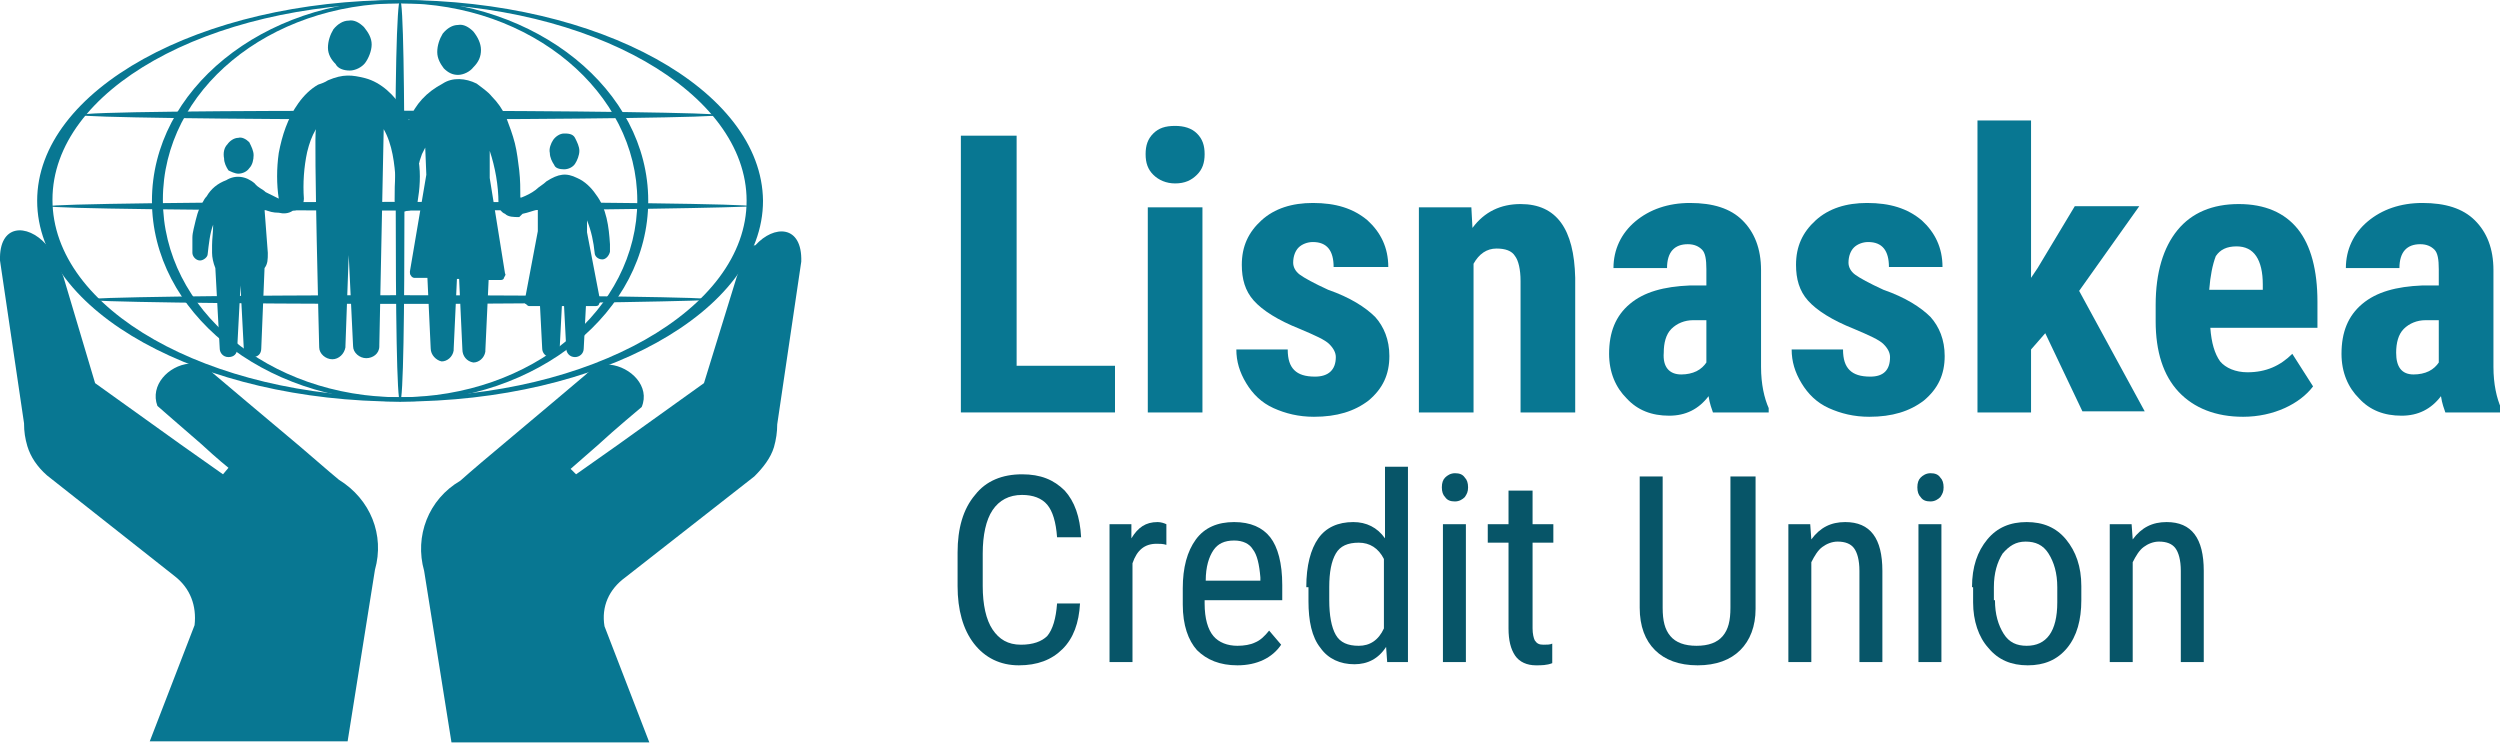 <svg width="230" height="69" viewBox="0 0 230 69" fill="none" xmlns="http://www.w3.org/2000/svg">
<g clip-path="url(#clip0_1_726)">
<path d="M51.893 15.577C52.296 15.577 52.698 15.377 52.899 15.078C53.1 14.778 53.301 14.279 53.301 13.88C53.301 13.48 53.1 13.081 52.899 12.681C52.698 12.282 52.195 12.282 51.893 12.282C51.491 12.282 51.089 12.582 50.888 12.881C50.687 13.181 50.485 13.68 50.586 14.079C50.586 14.479 50.787 14.878 50.988 15.178C51.089 15.477 51.491 15.577 51.893 15.577Z" fill="#087792"/>
<path d="M21.924 15.977C22.326 15.977 22.729 15.777 22.93 15.477C23.231 15.178 23.332 14.678 23.332 14.279C23.332 13.88 23.131 13.48 22.93 13.081C22.628 12.781 22.226 12.582 21.924 12.681C21.522 12.681 21.119 12.981 20.918 13.281C20.616 13.58 20.516 14.079 20.616 14.579C20.616 14.978 20.818 15.377 21.019 15.677C21.22 15.777 21.622 15.977 21.924 15.977Z" fill="#087792"/>
<path d="M32.182 6.49C32.685 6.49 33.288 6.191 33.59 5.792C33.892 5.392 34.193 4.693 34.193 4.094C34.193 3.495 33.892 2.996 33.489 2.496C33.087 2.097 32.584 1.797 32.081 1.897C31.578 1.897 31.076 2.197 30.673 2.696C30.372 3.195 30.171 3.794 30.171 4.394C30.171 4.993 30.472 5.492 30.875 5.891C31.076 6.291 31.578 6.49 32.182 6.49Z" fill="#087792"/>
<path d="M42.138 6.89C42.641 6.89 43.244 6.59 43.546 6.191C44.049 5.692 44.25 5.192 44.25 4.593C44.25 3.994 43.948 3.395 43.546 2.896C43.144 2.496 42.641 2.197 42.138 2.297C41.635 2.297 41.133 2.596 40.73 3.095C40.428 3.595 40.227 4.194 40.227 4.793C40.227 5.392 40.529 5.891 40.831 6.291C41.233 6.69 41.635 6.89 42.138 6.89Z" fill="#087792"/>
<path d="M38.518 14.778C38.317 13.181 38.015 11.483 37.11 10.085C36.305 8.787 35.098 7.589 33.59 7.189C32.383 6.89 31.578 6.79 30.171 7.389C29.869 7.589 29.567 7.689 29.265 7.789C28.561 8.188 27.958 8.787 27.455 9.486C26.45 10.884 25.947 12.482 25.645 14.079C25.444 15.477 25.444 16.975 25.645 18.273C25.243 18.073 24.84 17.874 24.438 17.674C24.136 17.375 23.734 17.275 23.432 16.875C22.628 16.176 21.622 16.076 20.818 16.576C20.013 16.875 19.41 17.375 19.007 18.073C18.706 18.373 18.605 18.773 18.404 19.072C18.203 19.471 18.102 19.871 18.002 20.27C17.901 20.77 17.7 21.369 17.7 21.868C17.7 22.367 17.7 22.767 17.7 23.266C17.7 23.566 18.002 23.965 18.404 23.965C18.706 23.965 19.108 23.665 19.108 23.366C19.209 22.467 19.309 21.469 19.611 20.67C19.611 21.369 19.51 21.968 19.51 22.567C19.51 22.866 19.51 22.966 19.51 23.266C19.51 23.665 19.611 24.165 19.812 24.664L20.214 32.053C20.214 32.453 20.516 32.852 21.019 32.852C21.522 32.852 21.823 32.552 21.823 32.053L22.125 26.262L22.427 32.053C22.427 32.453 22.729 32.852 23.231 32.852C23.734 32.852 24.036 32.552 24.036 32.053L24.338 24.664C24.639 24.265 24.639 23.865 24.639 23.266L24.338 19.272C24.74 19.471 25.142 19.571 25.645 19.571C26.047 19.671 26.55 19.671 26.952 19.372C27.556 19.372 27.958 18.872 27.958 18.273C27.858 16.875 27.958 15.377 28.26 13.979C28.461 13.181 28.662 12.582 29.064 11.883C28.863 12.482 29.366 31.953 29.366 31.953C29.366 32.552 29.969 33.052 30.573 33.052C31.176 33.052 31.679 32.552 31.78 31.953C31.78 31.953 31.78 31.953 31.78 31.853L32.081 23.466L32.484 31.853C32.484 32.453 33.087 32.952 33.69 32.952C34.294 32.952 34.897 32.552 34.897 31.853C34.897 31.853 34.897 31.853 34.897 31.753L35.3 11.883C36.104 13.28 36.305 15.078 36.406 16.676C36.406 17.175 36.406 17.674 36.406 18.273C36.406 18.773 36.808 19.272 37.311 19.372C37.814 19.471 38.317 19.072 38.417 18.573C38.618 17.375 38.719 16.076 38.518 14.778C38.618 15.577 38.518 13.979 38.518 14.778Z" fill="#087792"/>
<path d="M48.072 19.671C48.575 19.571 49.077 19.372 49.48 19.272V21.269L48.273 27.66C48.273 27.859 48.273 27.959 48.373 27.959C48.474 28.059 48.575 28.159 48.675 28.159H49.681L49.882 32.053C49.882 32.453 50.184 32.852 50.687 32.852C51.089 32.852 51.491 32.552 51.491 32.053L51.692 28.159H51.893L52.094 32.053C52.094 32.453 52.396 32.852 52.899 32.852C53.301 32.852 53.703 32.552 53.703 32.053L53.905 28.159H54.81C55.011 28.159 55.111 28.059 55.111 27.959C55.212 27.859 55.212 27.66 55.212 27.66L54.005 21.369V20.27C54.407 21.269 54.609 22.267 54.709 23.266C54.709 23.566 55.011 23.865 55.413 23.865C55.715 23.865 56.017 23.566 56.117 23.166C56.117 22.866 56.117 22.767 56.117 22.467C56.117 22.367 56.117 22.367 56.117 22.467C56.017 20.869 55.816 19.172 54.81 17.874C54.407 17.275 53.804 16.676 53.1 16.376C52.094 15.877 51.391 15.977 50.284 16.676C49.983 16.975 49.58 17.175 49.279 17.474C48.876 17.774 48.474 17.974 47.971 18.173H47.871C47.871 17.375 47.871 16.576 47.77 15.677C47.669 14.878 47.569 13.979 47.368 13.181C47.167 12.382 46.865 11.583 46.563 10.784C46.261 10.085 45.759 9.386 45.256 8.887C44.853 8.388 44.351 8.088 43.848 7.689C42.842 7.189 41.635 7.09 40.73 7.689C39.222 8.488 38.216 9.586 37.613 11.084C36.909 12.582 36.607 14.279 36.406 15.877C36.305 16.676 36.305 17.674 36.305 18.473C36.305 18.972 36.708 19.471 37.11 19.471C37.512 19.471 37.914 19.072 38.015 18.573C38.115 17.874 38.115 17.175 38.216 16.676C38.317 15.877 38.518 14.978 38.819 14.179C38.92 13.979 39.021 13.78 39.121 13.58L39.222 16.076L37.713 24.963C37.713 25.163 37.713 25.263 37.814 25.363C37.914 25.563 38.115 25.563 38.115 25.563H39.322L39.624 32.053C39.624 32.652 40.127 33.151 40.63 33.251C41.133 33.251 41.635 32.852 41.736 32.253V32.153L42.038 25.662H42.239L42.54 32.153C42.54 32.752 42.943 33.251 43.546 33.351C44.049 33.351 44.552 32.952 44.652 32.353V32.253L44.954 25.762H46.06C46.261 25.762 46.362 25.662 46.362 25.563C46.463 25.363 46.563 25.263 46.463 25.163L45.055 16.376V13.88C45.557 15.377 45.859 17.075 45.859 18.673V18.773C45.859 19.172 46.161 19.571 46.463 19.671C46.764 19.971 47.267 19.971 47.77 19.971L48.072 19.671Z" fill="#087792"/>
<path fill-rule="evenodd" clip-rule="evenodd" d="M67.783 25.463L64.766 35.248L56.821 40.94L53 43.636L52.497 43.137C52.497 43.137 53.402 42.338 55.011 40.94C56.52 39.542 59.034 37.445 59.034 37.445C59.838 35.548 58.028 33.751 56.117 33.551C56.117 33.551 55.011 33.451 54.005 34.35C54.005 34.35 54.005 34.35 53.905 34.45C53.905 34.45 48.474 39.043 45.96 41.14C43.446 43.237 42.339 44.235 42.339 44.235C39.423 45.933 38.115 49.328 39.021 52.523L41.535 68.3H59.738L55.614 57.616C55.313 55.818 56.017 54.221 57.525 53.122L69.392 43.836C70.197 43.037 70.901 42.138 71.203 41.14C71.404 40.441 71.504 39.742 71.504 39.043L73.717 24.065C73.817 20.67 71.202 20.67 69.493 22.567C69.292 22.467 68.487 23.366 67.783 25.463Z" fill="#087792"/>
<path fill-rule="evenodd" clip-rule="evenodd" d="M4.224 22.467C2.514 20.57 -0.101 20.57 -5.87921e-06 23.965L2.212 38.943C2.212 39.742 2.313 40.341 2.514 41.04C2.816 42.038 3.419 42.937 4.324 43.736L16.091 53.022C17.499 54.121 18.102 55.718 17.901 57.516L13.778 68.2H31.981L34.495 52.423C35.4 49.228 34.093 45.933 31.176 44.135C31.176 44.135 29.969 43.137 27.556 41.04C25.041 38.943 19.611 34.35 19.611 34.35L19.51 34.25C18.505 33.451 17.398 33.451 17.398 33.451C15.488 33.651 13.778 35.448 14.482 37.345C14.482 37.345 16.996 39.542 18.505 40.84C20.013 42.238 21.019 43.037 21.019 43.037L20.516 43.636L16.694 40.94L8.749 35.248L5.833 25.463C5.028 23.366 4.224 22.467 4.224 22.467Z" fill="#087792"/>
<path d="M36.808 0C18.404 0 3.419 8.288 3.419 18.473C3.419 28.658 18.404 36.946 36.808 36.946C55.212 36.946 70.197 28.658 70.197 18.473C70.096 8.288 55.212 0 36.808 0ZM36.808 36.547C19.108 36.547 4.827 28.458 4.827 18.373C4.827 8.288 19.108 0.3 36.808 0.3C54.407 0.3 68.688 8.488 68.688 18.473C68.688 28.458 54.407 36.547 36.808 36.547Z" fill="#087792"/>
<path d="M36.808 0C24.136 0 13.979 8.288 13.979 18.473C13.979 28.658 24.136 36.946 36.808 36.946C49.48 36.946 59.637 28.658 59.637 18.473C59.637 8.288 49.379 0 36.808 0ZM36.808 36.547C24.74 36.547 14.985 28.458 14.985 18.373C14.985 8.288 24.74 0.3 36.808 0.3C48.876 0.3 58.631 8.488 58.631 18.473C58.631 28.458 48.876 36.547 36.808 36.547Z" fill="#087792"/>
<path d="M37.21 18.473C37.21 28.658 37.11 36.946 36.808 36.946C36.506 36.946 36.406 28.658 36.406 18.473C36.305 8.288 36.506 0 36.808 0C37.11 0 37.21 8.288 37.21 18.473Z" fill="#087792"/>
<path d="M36.808 10.984C20.616 10.984 7.442 10.784 7.442 10.585C7.442 10.285 20.616 10.185 36.808 10.185C53 10.185 66.174 10.385 66.174 10.585C66.174 10.784 53 10.984 36.808 10.984Z" fill="#087792"/>
<path d="M36.808 27.959C20.717 27.959 7.844 27.759 7.844 27.56C7.844 27.36 20.818 27.16 36.808 27.16C52.899 27.16 65.772 27.36 65.772 27.56C65.772 27.66 52.798 27.959 36.808 27.959Z" fill="#087792"/>
<path d="M36.808 19.372C19.007 19.372 4.526 19.172 4.526 18.972C4.526 18.773 19.007 18.573 36.808 18.573C54.609 18.573 69.091 18.773 69.091 18.972C68.99 19.072 54.609 19.372 36.808 19.372Z" fill="#087792"/>
<path d="M93.529 33.651H102.58V37.944H88.4V12.482H93.529V33.651Z" fill="#087792"/>
<path d="M105.396 14.179C105.396 13.38 105.597 12.781 106.1 12.282C106.603 11.783 107.206 11.583 108.111 11.583C108.916 11.583 109.62 11.783 110.122 12.282C110.625 12.781 110.826 13.38 110.826 14.179C110.826 14.978 110.625 15.577 110.122 16.076C109.62 16.576 109.016 16.875 108.111 16.875C107.307 16.875 106.603 16.576 106.1 16.076C105.597 15.577 105.396 14.978 105.396 14.179ZM110.625 37.944H105.597V19.072H110.625V37.944Z" fill="#087792"/>
<path d="M122.895 32.852C122.895 32.453 122.693 32.053 122.291 31.654C121.889 31.254 120.984 30.855 119.576 30.256C117.564 29.457 116.157 28.558 115.352 27.66C114.547 26.761 114.246 25.662 114.246 24.364C114.246 22.667 114.849 21.369 116.056 20.27C117.263 19.172 118.872 18.673 120.783 18.673C122.895 18.673 124.504 19.172 125.811 20.27C127.018 21.369 127.722 22.767 127.722 24.564H122.693C122.693 23.066 122.09 22.267 120.783 22.267C120.28 22.267 119.777 22.467 119.475 22.767C119.174 23.066 118.972 23.566 118.972 24.165C118.972 24.564 119.174 24.963 119.576 25.263C119.978 25.563 120.883 26.062 122.191 26.661C124.202 27.36 125.61 28.259 126.515 29.157C127.32 30.056 127.822 31.254 127.822 32.752C127.822 34.45 127.219 35.748 125.912 36.846C124.604 37.845 122.995 38.344 120.883 38.344C119.475 38.344 118.268 38.044 117.162 37.545C116.056 37.046 115.251 36.247 114.648 35.248C114.045 34.25 113.743 33.251 113.743 32.153H118.47C118.47 33.052 118.671 33.651 119.073 34.05C119.475 34.45 120.079 34.649 120.984 34.649C122.191 34.649 122.895 34.05 122.895 32.852Z" fill="#087792"/>
<path d="M135.365 19.072L135.466 20.969C136.572 19.471 138.08 18.773 139.891 18.773C143.209 18.773 144.819 21.069 144.919 25.563V37.944H139.891V25.862C139.891 24.764 139.69 23.965 139.388 23.566C139.086 23.066 138.483 22.866 137.678 22.866C136.773 22.866 136.069 23.366 135.566 24.265V37.944H130.538V19.072H135.365Z" fill="#087792"/>
<path d="M157.591 37.944C157.49 37.645 157.289 37.146 157.188 36.447C156.283 37.645 155.077 38.244 153.568 38.244C151.959 38.244 150.652 37.745 149.646 36.646C148.64 35.648 148.037 34.25 148.037 32.552C148.037 30.555 148.64 29.058 149.948 27.959C151.255 26.861 153.065 26.361 155.479 26.262H156.987V24.764C156.987 23.865 156.887 23.266 156.585 22.966C156.283 22.667 155.881 22.467 155.278 22.467C154.071 22.467 153.367 23.166 153.367 24.664H148.439C148.439 22.966 149.143 21.469 150.45 20.37C151.758 19.272 153.467 18.673 155.479 18.673C157.591 18.673 159.2 19.172 160.306 20.27C161.412 21.369 162.016 22.866 162.016 24.864V33.751C162.016 35.348 162.317 36.646 162.72 37.545V37.944H157.591ZM154.674 34.45C155.177 34.45 155.68 34.35 156.082 34.15C156.484 33.95 156.786 33.651 156.987 33.351V29.457H155.781C154.976 29.457 154.272 29.756 153.769 30.256C153.266 30.755 153.065 31.554 153.065 32.453C152.965 33.751 153.568 34.45 154.674 34.45Z" fill="#087792"/>
<path d="M173.883 32.852C173.883 32.453 173.682 32.053 173.279 31.654C172.877 31.254 171.972 30.855 170.564 30.256C168.553 29.457 167.145 28.558 166.34 27.66C165.536 26.761 165.234 25.662 165.234 24.364C165.234 22.667 165.837 21.369 167.044 20.27C168.251 19.172 169.86 18.673 171.771 18.673C173.883 18.673 175.492 19.172 176.799 20.27C178.006 21.369 178.71 22.767 178.71 24.564H173.782C173.782 23.066 173.179 22.267 171.871 22.267C171.369 22.267 170.866 22.467 170.564 22.767C170.262 23.066 170.061 23.566 170.061 24.165C170.061 24.564 170.262 24.963 170.665 25.263C171.067 25.563 171.972 26.062 173.279 26.661C175.291 27.36 176.699 28.259 177.604 29.157C178.408 30.056 178.911 31.254 178.911 32.752C178.911 34.45 178.308 35.748 177 36.846C175.693 37.845 174.084 38.344 171.972 38.344C170.564 38.344 169.357 38.044 168.251 37.545C167.145 37.046 166.34 36.247 165.737 35.248C165.133 34.25 164.832 33.251 164.832 32.153H169.558C169.558 33.052 169.76 33.651 170.162 34.05C170.564 34.45 171.167 34.649 172.073 34.649C173.279 34.649 173.883 34.05 173.883 32.852Z" fill="#087792"/>
<path d="M188.164 30.655L186.856 32.153V37.944H181.928V11.084H186.856V25.563L187.46 24.664L190.879 18.972H196.812L191.281 26.761L197.315 37.845H191.583L188.164 30.655Z" fill="#087792"/>
<path d="M206.366 38.344C203.852 38.344 201.841 37.545 200.433 36.047C199.025 34.549 198.321 32.353 198.321 29.557V28.059C198.321 25.063 199.025 22.767 200.332 21.169C201.64 19.571 203.551 18.773 205.964 18.773C208.378 18.773 210.188 19.571 211.395 21.069C212.602 22.567 213.205 24.864 213.205 27.759V30.156H203.349C203.45 31.554 203.752 32.552 204.254 33.251C204.757 33.85 205.662 34.25 206.769 34.25C208.478 34.25 209.786 33.651 210.892 32.552L212.803 35.548C212.199 36.347 211.294 37.046 210.188 37.545C209.082 38.044 207.774 38.344 206.366 38.344ZM203.249 26.661H208.177V26.162C208.177 25.063 207.976 24.165 207.573 23.566C207.171 22.966 206.568 22.667 205.763 22.667C204.858 22.667 204.254 22.966 203.852 23.566C203.551 24.364 203.349 25.363 203.249 26.661Z" fill="#087792"/>
<path d="M224.972 37.944C224.871 37.645 224.67 37.146 224.569 36.447C223.664 37.645 222.457 38.244 220.949 38.244C219.34 38.244 218.032 37.745 217.027 36.646C216.021 35.648 215.418 34.25 215.418 32.552C215.418 30.555 216.021 29.058 217.328 27.959C218.636 26.861 220.446 26.361 222.86 26.262H224.368V24.764C224.368 23.865 224.268 23.266 223.966 22.966C223.664 22.667 223.262 22.467 222.659 22.467C221.452 22.467 220.748 23.166 220.748 24.664H215.82C215.82 22.966 216.524 21.469 217.831 20.37C219.139 19.272 220.848 18.673 222.86 18.673C224.972 18.673 226.581 19.172 227.687 20.27C228.793 21.369 229.397 22.866 229.397 24.864V33.751C229.397 35.348 229.698 36.646 230.101 37.545V37.944H224.972ZM222.055 34.45C222.558 34.45 223.061 34.35 223.463 34.15C223.865 33.95 224.167 33.651 224.368 33.351V29.457H223.161C222.357 29.457 221.653 29.756 221.15 30.256C220.647 30.755 220.446 31.554 220.446 32.453C220.446 33.751 220.949 34.45 222.055 34.45Z" fill="#087792"/>
<path d="M99.362 55.519C99.261 57.316 98.758 58.714 97.752 59.713C96.747 60.711 95.439 61.21 93.73 61.21C92.02 61.21 90.612 60.511 89.606 59.213C88.601 57.915 88.098 56.118 88.098 53.921V50.826C88.098 48.629 88.601 46.831 89.707 45.533C90.713 44.235 92.221 43.636 94.031 43.636C95.741 43.636 96.948 44.135 97.954 45.134C98.859 46.133 99.362 47.53 99.462 49.428H97.25C97.149 48.03 96.847 47.031 96.345 46.432C95.842 45.833 95.037 45.533 94.031 45.533C92.825 45.533 91.92 46.033 91.316 46.931C90.713 47.83 90.411 49.228 90.411 50.925V53.921C90.411 55.619 90.713 57.017 91.316 57.915C91.92 58.814 92.724 59.313 93.931 59.313C95.037 59.313 95.842 59.014 96.345 58.514C96.847 57.915 97.149 56.917 97.25 55.519H99.362Z" fill="#075568"/>
<path d="M107.307 50.127C107.005 50.027 106.703 50.027 106.401 50.027C105.295 50.027 104.591 50.626 104.189 51.824V60.911H102.077V48.229H104.088V49.528C104.692 48.529 105.396 48.03 106.502 48.03C106.804 48.03 107.105 48.13 107.307 48.229V50.127Z" fill="#075568"/>
<path d="M113.843 61.21C112.234 61.21 111.028 60.711 110.122 59.812C109.318 58.914 108.815 57.516 108.815 55.619V54.121C108.815 52.224 109.217 50.726 110.022 49.627C110.826 48.529 112.033 48.03 113.542 48.03C115.05 48.03 116.157 48.529 116.861 49.428C117.565 50.326 117.967 51.824 117.967 53.821V55.219H110.826V55.519C110.826 56.917 111.128 57.915 111.631 58.514C112.134 59.113 112.938 59.413 113.843 59.413C114.447 59.413 115.05 59.313 115.453 59.113C115.955 58.914 116.358 58.514 116.76 58.015L117.866 59.313C117.062 60.511 115.654 61.21 113.843 61.21ZM113.542 49.727C112.637 49.727 112.033 50.027 111.631 50.626C111.229 51.225 110.927 52.124 110.927 53.422H115.955V53.122C115.855 51.924 115.654 51.025 115.251 50.526C114.95 50.027 114.346 49.727 113.542 49.727Z" fill="#075568"/>
<path d="M120.179 54.021C120.179 52.024 120.582 50.526 121.286 49.528C121.99 48.529 123.096 48.03 124.504 48.03C125.711 48.03 126.716 48.529 127.42 49.528V42.937H129.532V60.911H127.621L127.521 59.513C126.817 60.611 125.811 61.111 124.604 61.111C123.297 61.111 122.191 60.611 121.487 59.613C120.682 58.614 120.38 57.116 120.38 55.319V54.021H120.179ZM122.291 55.219C122.291 56.617 122.492 57.715 122.895 58.414C123.297 59.114 124.001 59.413 125.007 59.413C126.012 59.413 126.817 58.914 127.32 57.815V51.425C126.817 50.426 126.012 49.927 125.007 49.927C124.001 49.927 123.297 50.227 122.895 50.925C122.492 51.624 122.291 52.623 122.291 54.021V55.219Z" fill="#075568"/>
<path d="M135.063 44.834C135.063 45.234 134.963 45.434 134.762 45.733C134.561 45.933 134.259 46.133 133.857 46.133C133.454 46.133 133.153 46.033 132.951 45.733C132.75 45.533 132.65 45.234 132.65 44.834C132.65 44.435 132.75 44.135 132.951 43.936C133.153 43.736 133.454 43.536 133.857 43.536C134.259 43.536 134.561 43.636 134.762 43.936C134.963 44.135 135.063 44.435 135.063 44.834ZM134.862 60.911H132.75V48.229H134.862V60.911Z" fill="#075568"/>
<path d="M140.997 45.134V48.229H142.908V49.927H140.997V57.815C140.997 58.315 141.098 58.714 141.198 58.914C141.399 59.213 141.6 59.313 142.003 59.313C142.304 59.313 142.606 59.313 142.807 59.213V61.011C142.304 61.21 141.802 61.21 141.299 61.21C140.494 61.21 139.79 60.911 139.388 60.312C138.986 59.713 138.784 58.914 138.784 57.815V49.927H136.874V48.229H138.784V45.134H140.997Z" fill="#075568"/>
<path d="M161.513 43.836V56.018C161.513 57.616 161.01 58.914 160.105 59.812C159.2 60.711 157.892 61.21 156.183 61.21C154.473 61.21 153.166 60.711 152.261 59.812C151.355 58.914 150.853 57.616 150.853 55.918V43.836H152.965V55.918C152.965 57.116 153.166 57.915 153.669 58.514C154.171 59.113 154.976 59.413 156.082 59.413C157.188 59.413 157.993 59.113 158.496 58.514C158.999 57.915 159.2 57.116 159.2 55.918V43.836H161.513Z" fill="#075568"/>
<path d="M166.541 48.229L166.642 49.627C167.446 48.529 168.452 48.03 169.76 48.03C172.073 48.03 173.179 49.528 173.179 52.523V60.911H171.067V52.523C171.067 51.525 170.866 50.826 170.564 50.426C170.262 50.027 169.76 49.827 169.056 49.827C168.553 49.827 168.05 50.027 167.648 50.326C167.245 50.626 166.944 51.125 166.642 51.724V60.911H164.53V48.229H166.541Z" fill="#075568"/>
<path d="M178.811 44.834C178.811 45.234 178.71 45.434 178.509 45.733C178.308 45.933 178.006 46.133 177.604 46.133C177.202 46.133 176.9 46.033 176.699 45.733C176.498 45.533 176.397 45.234 176.397 44.834C176.397 44.435 176.498 44.135 176.699 43.936C176.9 43.736 177.202 43.536 177.604 43.536C178.006 43.536 178.308 43.636 178.509 43.936C178.71 44.135 178.811 44.435 178.811 44.834ZM178.61 60.911H176.498V48.229H178.61V60.911Z" fill="#075568"/>
<path d="M181.425 54.021C181.425 52.124 181.928 50.726 182.833 49.627C183.739 48.529 184.945 48.03 186.454 48.03C187.962 48.03 189.169 48.529 190.074 49.627C190.979 50.726 191.482 52.124 191.482 53.921V55.219C191.482 57.017 191.08 58.514 190.175 59.613C189.27 60.711 188.063 61.21 186.554 61.21C185.046 61.21 183.839 60.711 182.934 59.613C182.029 58.614 181.526 57.116 181.526 55.419V54.021H181.425ZM183.537 55.219C183.537 56.517 183.839 57.516 184.342 58.315C184.845 59.113 185.549 59.413 186.454 59.413C188.264 59.413 189.27 58.115 189.27 55.419V54.021C189.27 52.723 188.968 51.724 188.465 50.925C187.962 50.127 187.258 49.827 186.353 49.827C185.448 49.827 184.845 50.226 184.241 50.925C183.739 51.724 183.437 52.723 183.437 54.021V55.219H183.537Z" fill="#075568"/>
<path d="M196.108 48.229L196.209 49.627C197.014 48.529 198.019 48.03 199.327 48.03C201.64 48.03 202.746 49.528 202.746 52.523V60.911H200.634V52.523C200.634 51.525 200.433 50.826 200.131 50.426C199.83 50.027 199.327 49.827 198.623 49.827C198.12 49.827 197.617 50.027 197.215 50.326C196.812 50.626 196.511 51.125 196.209 51.724V60.911H194.097V48.229H196.108Z" fill="#075568"/>
</g>
<defs>
<clipPath id="clip0_1_726">
<rect width="230" height="68.3" fill="white"/>
</clipPath>
</defs>
</svg>
